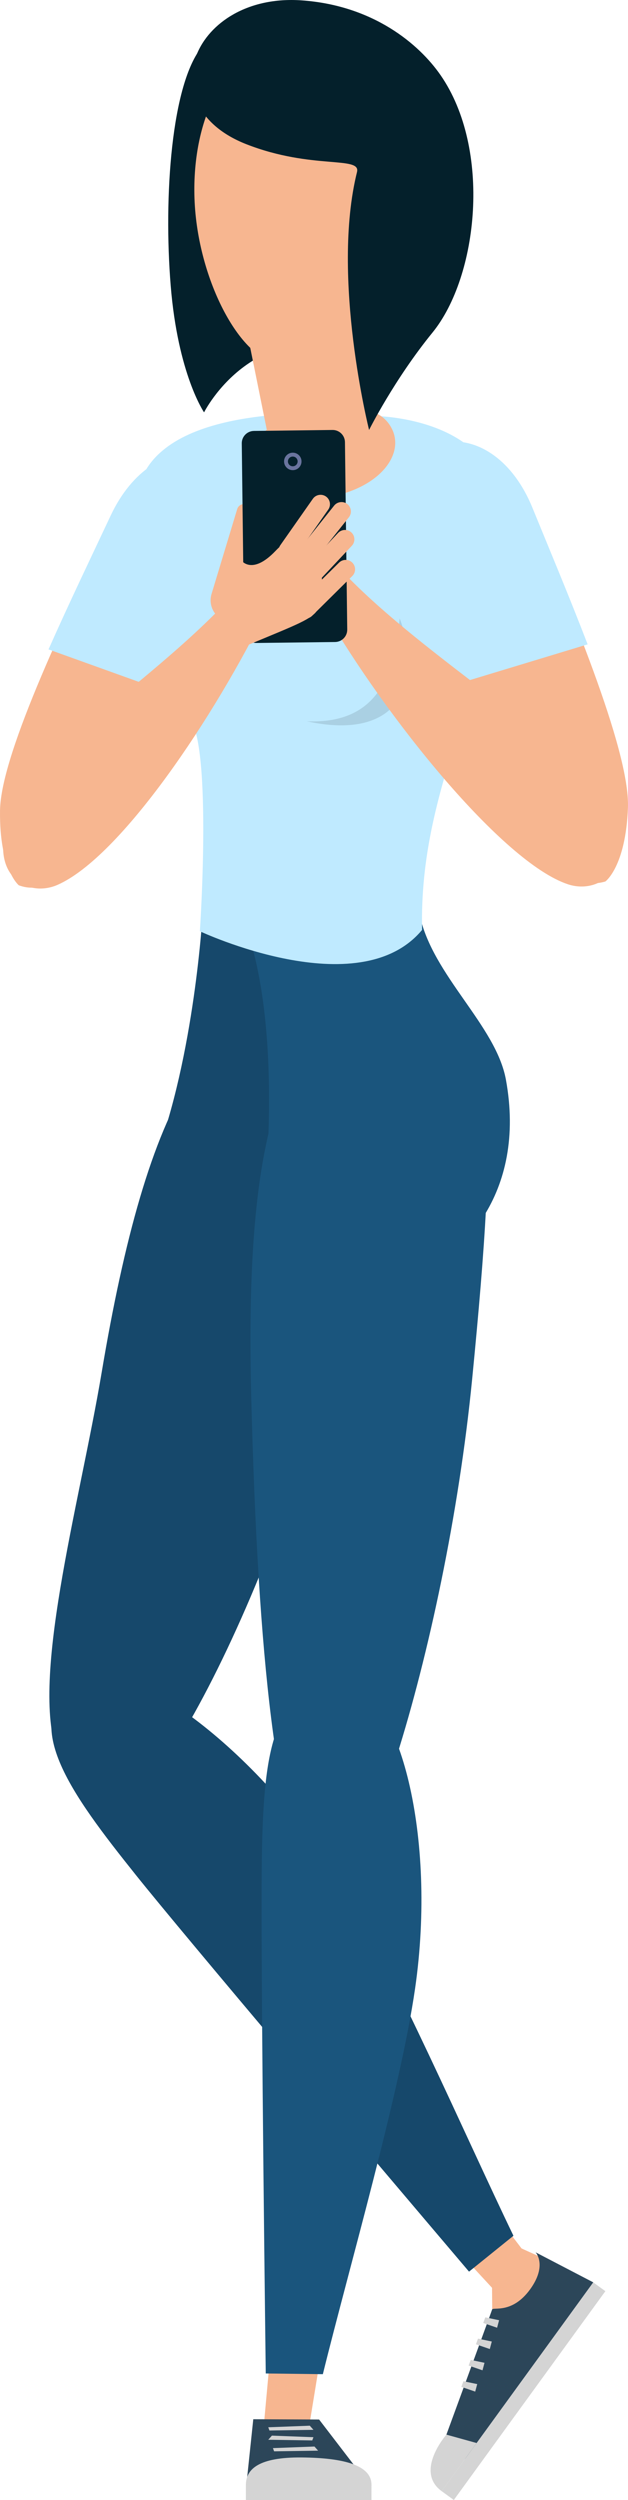 <?xml version="1.0" encoding="UTF-8"?> <svg xmlns="http://www.w3.org/2000/svg" id="b" viewBox="0 0 60.877 242.191"><g id="c"><g><path d="M1.822,85.765c3.993,1.466,6.295-4.257,9.383-12.038,3.088-7.78,10.025-14.056,10.54-22.839,.515-8.784-6.756-9.149-10.763-.606C6.976,58.825,.068,72.829,.002,78.538c-.067,5.709,1.82,7.227,1.82,7.227Z" style="fill:#f7b690;"></path><path d="M10.716,49.971c4.24-9.042,13.704-7.493,13.159,1.803-.362,6.172-4.06,10.634-7.463,15.346l-11.709-4.208c2.049-4.617,4.285-9.258,6.013-12.941Z" style="fill:#bfeaff;"></path><path d="M19.597,4.504c-2.984,3.585-3.747,14.553-3.051,23.155s3.236,12.29,3.236,12.29c0,0,4.982-9.99,16.153-5.569,5.624,2.226,1.055-17.963-3.482-28.457-2.096-4.848-10.458-4.3-12.856-1.419Z" style="fill:#04202b;"></path><g><polygon points="42.102 215.584 47.697 221.636 47.751 228.018 54.419 219.575 50.558 217.822 43.737 208.87 42.102 215.584" style="fill:#f7b690;"></polygon><path d="M57.506,221.106l-5.587-2.909s1.162,1.257-.533,3.591c-1.745,2.402-3.597,1.684-3.682,1.951-.084,.268-4.432,12.122-4.432,12.122l1.782,2.39,11.701-14.074,.751-3.071Z" style="fill:#2c4659;"></path><rect x="38.248" y="230.921" width="25.003" height="1.456" transform="translate(-166.507 136.589) rotate(-54.011)" style="fill:#d4d4d4;"></rect><path d="M42.814,241.336c-2.654-1.928,.458-5.475,.458-5.475l2.928,.812-3.386,4.663Z" style="fill:#d4d4d4;"></path><polygon points="44.723 231.232 46.066 231.693 46.26 230.965 44.924 230.686 44.723 231.232" style="fill:#d4d4d4;"></polygon><polygon points="45.43 229.169 46.773 229.63 46.967 228.902 45.63 228.623 45.43 229.169" style="fill:#d4d4d4;"></polygon><polygon points="46.137 227.107 47.48 227.568 47.674 226.84 46.337 226.56 46.137 227.107" style="fill:#d4d4d4;"></polygon><polygon points="46.844 225.044 48.187 225.505 48.381 224.777 47.044 224.498 46.844 225.044" style="fill:#d4d4d4;"></polygon></g><g><polygon points="26.458 225.286 25.443 236.401 29.683 236.813 32.112 221.9 26.458 225.286" style="fill:#f7b690;"></polygon><polygon points="24.552 234.368 30.934 234.396 36.011 241.017 23.843 241.104 24.552 234.368" style="fill:#2c4659;"></polygon><rect x="23.836" y="240.711" width="12.174" height="1.481" style="fill:#d4d4d4;"></rect><polygon points="26.119 235.46 30.384 235.395 30.031 234.995 26.005 235.148 26.119 235.46" style="fill:#d4d4d4;"></polygon><polygon points="26.572 237.478 30.836 237.413 30.484 237.013 26.458 237.167 26.572 237.478" style="fill:#d4d4d4;"></polygon><polygon points="30.27 236.422 26.005 236.357 26.358 235.957 30.384 236.11 30.27 236.422" style="fill:#d4d4d4;"></polygon><path d="M23.836,240.711c.01-1.523,1.276-2.677,5.408-2.64,4.133,.037,6.766,.774,6.766,2.64s-6.431,.741-6.431,.741l-5.743-.741Z" style="fill:#d4d4d4;"></path></g><path d="M34.077,103.401l-.627-14.414-13.796-.653s-.768,13.987-4.701,24.108c-3.493,8.988,20.451,8.112,19.125-9.041Z" style="fill:#16486b;"></path><path d="M33.612,98.868c-12.982-5.049-19.418,8.247-23.756,34.086-2.169,12.92-7.14,30.349-4.126,37.335,1.239,2.871,7.515,4.81,11.334-1.297,4.602-7.361,10.012-19.691,14.112-33.466,7.502-25.202,9.017-34.1,2.436-36.659Z" style="fill:#16486b;"></path><path d="M49.773,216.594c-4.539-9.402-11.695-25.892-16.947-34.496-7.764-12.721-21.027-22.241-25.169-19.485-6.086,4.05-.748,11.2,5.521,19.042,4.734,5.921,23.417,27.968,32.288,38.415l4.307-3.476Z" style="fill:#16486b;"></path><g><path d="M41.184,97.162c-13.705-2.485-17.493,11.792-16.834,37.985,.66,26.193,2.508,41.61,6.036,47.534,3.529,5.924,12.816-22.897,15.383-49.066,2.567-26.169,2.361-35.192-4.586-36.452Z" style="fill:#1a557d;"></path><path d="M31.297,230.005c2.499-10.136,7.502-27.402,8.943-37.379,2.131-14.75-1.58-28.748-6.529-29.266-7.27-.761-8.152,6.357-8.324,16.396-.129,7.58,.204,36.476,.375,50.18l5.534,.069Z" style="fill:#1a557d;"></path></g><path d="M40.683,88.631c1.243,5.878,7.399,10.697,8.361,15.969,3.999,21.918-24.837,27.192-23.442,11.897,1.783-19.553-1.972-27.124-1.972-27.124l17.052-.742Z" style="fill:#1a557d;"></path><g><path d="M36.235,40.294s-14.072-1.609-20.191,3.126c-5.602,4.334-.733,10.304-3.215,17.629-.612,1.188,1.522,5.824,5.258,8.216,2.595,1.661,1.289,20.953,1.289,20.953,0,0,15.404,7.244,21.539-.129-.303-14.375,6.758-22.584,7.554-39.717,.467-10.046-12.234-10.078-12.234-10.078Z" style="fill:#bfeaff;"></path><path d="M29.736,69.875c7.08,.308,8.541-4.831,9.006-9.966,2.28,6.015,.182,11.969-9.006,9.966Z" style="fill:#aad0e3;"></path></g><path d="M32.166,18.582l-10.103,4.236,4.232,20.958c.587,2.907,3.42,4.788,6.327,4.201h0c2.907-.587,4.789-3.42,4.201-6.327l-4.658-23.067Z" style="fill:#f7b690;"></path><path d="M58.687,85.393c-4.062,1.262-7.004-4.678-9.694-12.605-2.69-7.927-10.093-13.425-10.162-22.224-.069-8.799,8.935-9.807,12.504-1.072,3.569,8.735,9.758,23.071,9.536,28.775-.222,5.705-2.184,7.126-2.184,7.126Z" style="fill:#f7b690;"></path><path d="M51.616,49.195c-3.777-9.245-13.307-8.177-13.234,1.135,.049,6.182,3.516,10.826,6.676,15.704l11.907-3.61c-1.813-4.714-3.811-9.463-5.35-13.229Z" style="fill:#bfeaff;"></path><path d="M34.349,39.61c-10.177-1.298-13.414,7.874-7.781,8.613,8.362,1.098,12.964-3.367,11.465-6.593-1.044-2.246-3.684-2.02-3.684-2.02Z" style="fill:#f7b690;"></path><path d="M18.854,19.239c.277,7.972,4.645,15.967,8.368,15.926,3.16-.034,10.771-8.706,10.494-16.678-.277-7.972-4.866-14.283-10.25-14.096-5.384,.187-8.889,6.875-8.612,14.847Z" style="fill:#f7b690;"></path><path d="M33.214,55.38c8.131,8.542,22.289,16.56,25.54,22.563s-.566,8.766-3.699,7.725c-6.363-2.114-17.67-16.207-23.594-26.44-4.725-8.163,1.753-3.848,1.753-3.848Z" style="fill:#f7b690;"></path><g><path d="M20.927,59.534h0c.861,1,2.417,.97,3.236-.061l.147-.184c.486-.613,.593-1.446,.276-2.163l-.653-2.197c-.229-.771-.09-1.56,.223-2.301l.412-.986c.439-1.025,.041-2.58-.748-2.786h0c-.366-.096-.739,.124-.834,.49l-2.48,8.198c-.209,.691-.05,1.442,.422,1.989Z" style="fill:#f7b690;"></path><g><path d="M24.739,41.7h7.618c.658,0,1.193,.534,1.193,1.193v18.158c0,.658-.534,1.193-1.193,1.193h-7.617c-.658,0-1.193-.534-1.193-1.193v-18.158c0-.658,.534-1.192,1.192-1.192Z" transform="translate(-.63 .351) rotate(-.697)" style="fill:#04202b;"></path><g><path d="M27.537,44.712c.006,.468,.389,.842,.856,.836,.468-.006,.842-.389,.836-.857-.006-.467-.389-.842-.857-.836-.467,.006-.842,.389-.836,.856Z" style="fill:#6a749e;"></path><path d="M27.912,44.708c.003,.26,.216,.468,.476,.464,.259-.003,.468-.216,.464-.476-.003-.26-.216-.468-.476-.465-.26,.003-.468,.216-.465,.476Z" style="fill:#04202b;"></path></g></g><path d="M28.964,59.652c-.353-.356-.352-.936,.004-1.288l3.901-3.86c.355-.352,.936-.349,1.289,.008s.351,.936-.004,1.288l-3.901,3.86c-.356,.352-.936,.349-1.289-.008Z" style="fill:#f7b690;"></path><path d="M29.113,54.555h0c-.393-.312-.459-.887-.146-1.278l3.424-4.295c.312-.392,.889-.457,1.282-.146h0c.392,.311,.458,.887,.146,1.278l-3.424,4.295c-.312,.392-.889,.458-1.282,.146Z" style="fill:#f7b690;"></path><path d="M27.398,54.087h0c-.411-.286-.512-.857-.225-1.267l3.154-4.497c.287-.41,.859-.511,1.27-.224h0c.411,.287,.512,.857,.224,1.267l-3.154,4.497c-.287,.41-.859,.511-1.27,.224Z" style="fill:#f7b690;"></path><path d="M29.057,56.916h0c-.366-.342-.385-.921-.042-1.286l3.761-4.003c.343-.365,.923-.384,1.29-.042h0c.366,.342,.385,.921,.042,1.286l-3.761,4.003c-.343,.365-.924,.384-1.29,.042Z" style="fill:#f7b690;"></path><path d="M21.839,63.403c6.176-2.601,7.847-3.152,8.703-4.011,.856-.859,1.093-5.12-.433-5.968-1.526-.847-1.736-1.798-3.394-.059-2.352,2.466-3.372,.863-3.372,.863l-1.504,9.175Z" style="fill:#f7b690;"></path></g><path d="M29.229,.035c6.962,.485,11.401,4.247,13.474,7.238,4.97,7.172,3.664,19.49-.78,24.947-3.71,4.556-6.145,9.434-6.145,9.434,0,0-3.705-14.773-1.17-24.99,.392-1.58-4.358-.209-10.711-2.686C14.301,10.235,18.787-.693,29.229,.035Z" style="fill:#04202b;"></path><path d="M24.507,55.366c-7.276,9.281-20.682,16.731-23.343,23.018-2.662,6.287,1.402,8.672,4.421,7.336,6.131-2.713,15.228-16.268,20.414-26.894,3.333-6.829-1.492-3.46-1.492-3.46Z" style="fill:#f7b690;"></path></g></g></svg> 